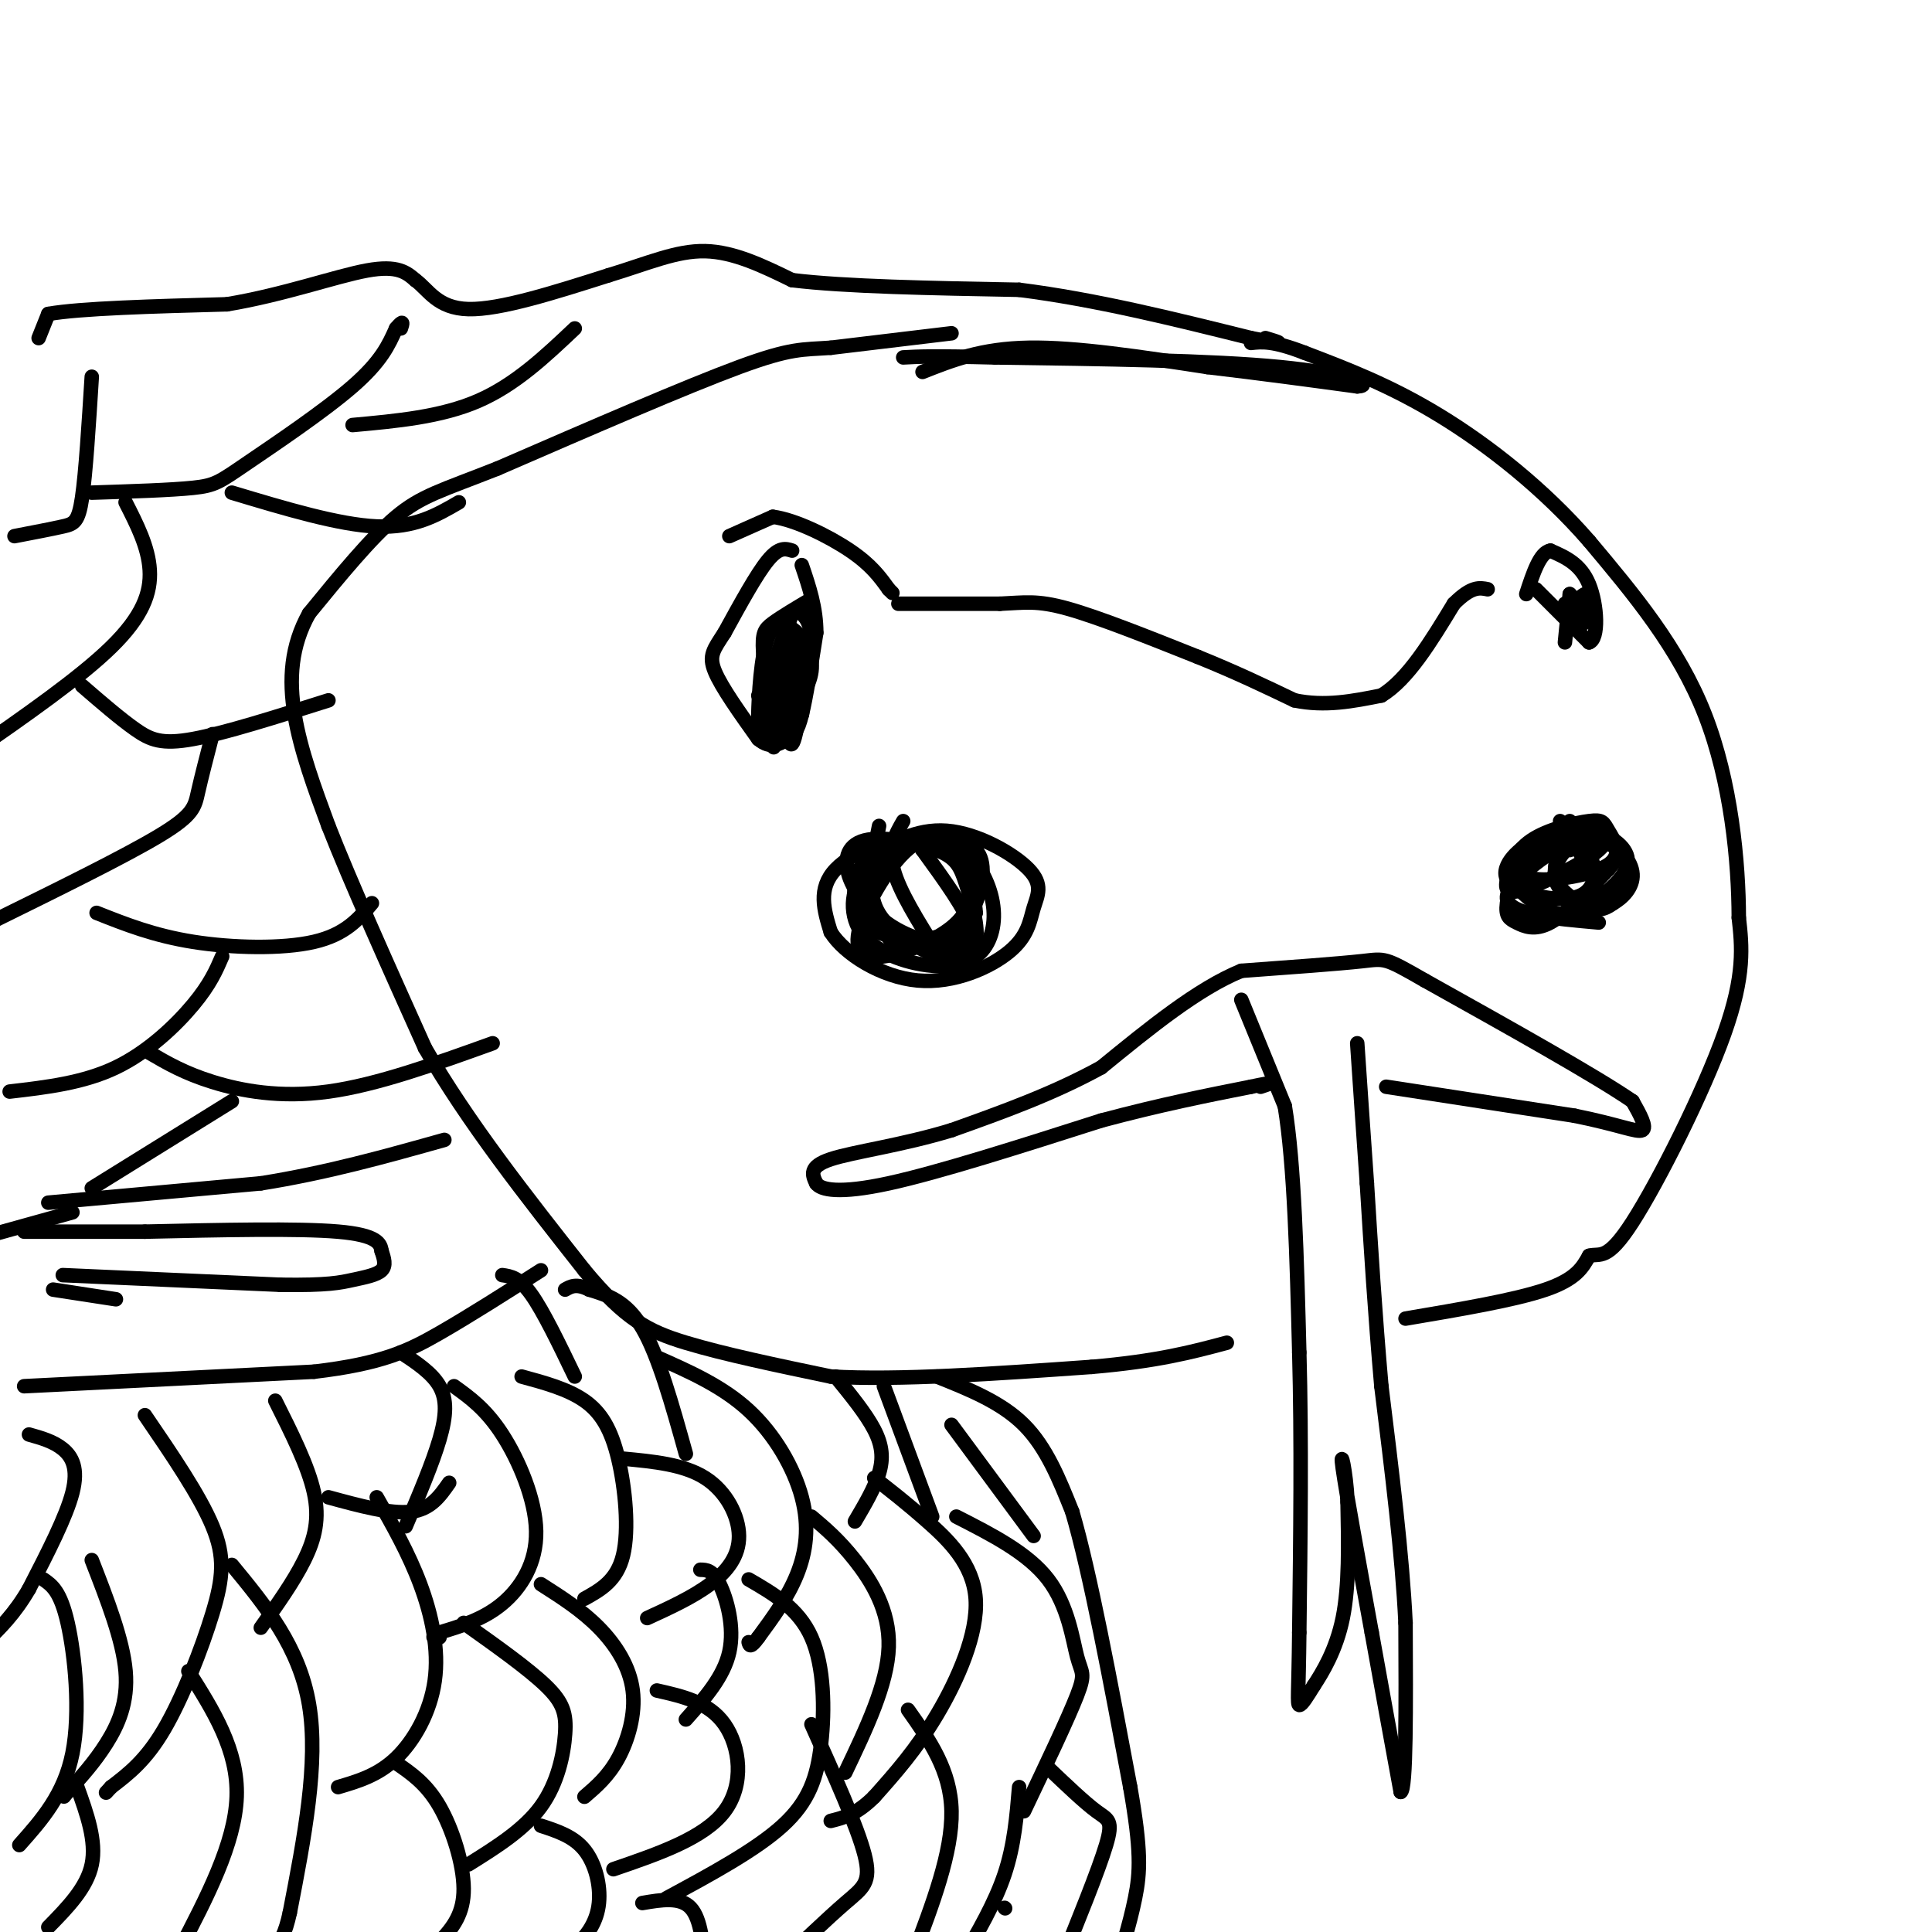 <svg viewBox='0 0 400 400' version='1.1' xmlns='http://www.w3.org/2000/svg' xmlns:xlink='http://www.w3.org/1999/xlink'><g fill='none' stroke='#000000' stroke-width='3' stroke-linecap='round' stroke-linejoin='round'><path d='M8,70c0.000,0.000 2.000,-5.000 2,-5'/><path d='M10,65c6.500,-1.167 21.750,-1.583 37,-2'/><path d='M47,63c11.756,-1.956 22.644,-5.844 29,-7c6.356,-1.156 8.178,0.422 10,2'/><path d='M86,58c2.711,1.956 4.489,5.844 11,6c6.511,0.156 17.756,-3.422 29,-7'/><path d='M126,57c8.156,-2.467 14.044,-5.133 20,-5c5.956,0.133 11.978,3.067 18,6'/><path d='M164,58c10.833,1.333 28.917,1.667 47,2'/><path d='M211,60c15.833,2.000 31.917,6.000 48,10'/><path d='M259,70c8.500,1.667 5.750,0.833 3,0'/><path d='M10,249c0.000,0.000 44.000,-4.000 44,-4'/><path d='M54,245c13.667,-2.167 25.833,-5.583 38,-9'/><path d='M197,69c0.000,0.000 -25.000,3.000 -25,3'/><path d='M172,72c-5.889,0.422 -8.111,-0.022 -19,4c-10.889,4.022 -30.444,12.511 -50,21'/><path d='M103,97c-11.644,4.600 -15.756,5.600 -21,10c-5.244,4.400 -11.622,12.200 -18,20'/><path d='M64,127c-3.778,6.756 -4.222,13.644 -3,21c1.222,7.356 4.111,15.178 7,23'/><path d='M68,171c4.500,11.500 12.250,28.750 20,46'/><path d='M88,217c8.833,15.333 20.917,30.667 33,46'/><path d='M121,263c8.467,10.178 13.133,12.622 21,15c7.867,2.378 18.933,4.689 30,7'/><path d='M172,285c14.000,0.833 34.000,-0.583 54,-2'/><path d='M226,283c13.667,-1.167 20.833,-3.083 28,-5'/><path d='M291,273c11.333,-1.917 22.667,-3.833 29,-6c6.333,-2.167 7.667,-4.583 9,-7'/><path d='M329,260c2.333,-0.631 3.667,1.292 9,-7c5.333,-8.292 14.667,-26.798 19,-39c4.333,-12.202 3.667,-18.101 3,-24'/><path d='M360,190c-0.022,-11.467 -1.578,-28.133 -7,-42c-5.422,-13.867 -14.711,-24.933 -24,-36'/><path d='M329,112c-9.378,-10.800 -20.822,-19.800 -31,-26c-10.178,-6.200 -19.089,-9.600 -28,-13'/><path d='M270,73c-6.500,-2.500 -8.750,-2.250 -11,-2'/><path d='M191,77c6.083,-2.417 12.167,-4.833 22,-5c9.833,-0.167 23.417,1.917 37,4'/><path d='M250,76c11.333,1.333 21.167,2.667 31,4'/><path d='M281,80c3.889,-0.178 -1.889,-2.622 -16,-4c-14.111,-1.378 -36.556,-1.689 -59,-2'/><path d='M206,74c-13.000,-0.333 -16.000,-0.167 -19,0'/><path d='M257,207c0.000,0.000 9.000,22.000 9,22'/><path d='M266,229c2.000,12.167 2.500,31.583 3,51'/><path d='M269,280c0.500,18.167 0.250,38.083 0,58'/><path d='M269,338c-0.133,12.533 -0.467,14.867 0,15c0.467,0.133 1.733,-1.933 3,-4'/><path d='M272,349c1.756,-2.667 4.644,-7.333 6,-14c1.356,-6.667 1.178,-15.333 1,-24'/><path d='M279,311c-0.333,-6.800 -1.667,-11.800 -1,-7c0.667,4.800 3.333,19.400 6,34'/><path d='M284,338c2.000,11.167 4.000,22.083 6,33'/><path d='M290,371c1.167,-0.333 1.083,-17.667 1,-35'/><path d='M291,336c-0.667,-14.000 -2.833,-31.500 -5,-49'/><path d='M286,287c-1.333,-15.167 -2.167,-28.583 -3,-42'/><path d='M283,245c-0.833,-11.833 -1.417,-20.417 -2,-29'/><path d='M287,225c0.000,0.000 39.000,6.000 39,6'/><path d='M326,231c9.267,1.867 12.933,3.533 14,3c1.067,-0.533 -0.467,-3.267 -2,-6'/><path d='M338,228c-7.500,-5.167 -25.250,-15.083 -43,-25'/><path d='M295,203c-8.467,-4.867 -8.133,-4.533 -13,-4c-4.867,0.533 -14.933,1.267 -25,2'/><path d='M257,201c-9.000,3.667 -19.000,11.833 -29,20'/><path d='M228,221c-10.000,5.500 -20.500,9.250 -31,13'/><path d='M197,234c-10.244,3.133 -20.356,4.467 -25,6c-4.644,1.533 -3.822,3.267 -3,5'/><path d='M169,245c0.911,1.356 4.689,2.244 15,0c10.311,-2.244 27.156,-7.622 44,-13'/><path d='M228,232c12.500,-3.333 21.750,-5.167 31,-7'/><path d='M259,225c5.500,-1.167 3.750,-0.583 2,0'/><path d='M164,114c-1.333,-0.417 -2.667,-0.833 -5,2c-2.333,2.833 -5.667,8.917 -9,15'/><path d='M150,131c-2.244,3.489 -3.356,4.711 -2,8c1.356,3.289 5.178,8.644 9,14'/><path d='M157,153c2.607,2.262 4.625,0.917 6,0c1.375,-0.917 2.107,-1.405 3,-5c0.893,-3.595 1.946,-10.298 3,-17'/><path d='M169,131c0.000,-5.167 -1.500,-9.583 -3,-14'/><path d='M182,171c-1.167,5.917 -2.333,11.833 -1,16c1.333,4.167 5.167,6.583 9,9'/><path d='M190,196c2.619,1.726 4.667,1.542 7,1c2.333,-0.542 4.952,-1.440 4,-5c-0.952,-3.560 -5.476,-9.780 -10,-16'/><path d='M191,176c-2.000,-3.000 -2.000,-2.500 -2,-2'/><path d='M325,170c-1.667,4.083 -3.333,8.167 -3,11c0.333,2.833 2.667,4.417 5,6'/><path d='M327,187c1.756,0.622 3.644,-0.822 3,-4c-0.644,-3.178 -3.822,-8.089 -7,-13'/><path d='M318,122c0.000,0.000 11.000,11.000 11,11'/><path d='M329,133c2.067,-0.644 1.733,-7.756 0,-12c-1.733,-4.244 -4.867,-5.622 -8,-7'/><path d='M321,114c-2.167,0.333 -3.583,4.667 -5,9'/><path d='M5,287c0.000,0.000 60.000,-3.000 60,-3'/><path d='M65,284c14.178,-1.667 19.622,-4.333 26,-8c6.378,-3.667 13.689,-8.333 21,-13'/><path d='M13,264c0.000,0.000 45.000,2.000 45,2'/><path d='M58,266c10.000,0.155 12.500,-0.458 15,-1c2.500,-0.542 5.000,-1.012 6,-2c1.000,-0.988 0.500,-2.494 0,-4'/><path d='M79,259c-0.222,-1.511 -0.778,-3.289 -9,-4c-8.222,-0.711 -24.111,-0.356 -40,0'/><path d='M30,255c-10.833,0.000 -17.917,0.000 -25,0'/><path d='M24,269c0.000,0.000 -13.000,-2.000 -13,-2'/><path d='M15,251c0.000,0.000 -18.000,5.000 -18,5'/><path d='M194,285c6.667,2.667 13.333,5.333 18,10c4.667,4.667 7.333,11.333 10,18'/><path d='M222,313c3.667,12.500 7.833,34.750 12,57'/><path d='M234,370c2.311,13.178 2.089,17.622 1,23c-1.089,5.378 -3.044,11.689 -5,18'/><path d='M19,78c-0.622,9.933 -1.244,19.867 -2,25c-0.756,5.133 -1.644,5.467 -4,6c-2.356,0.533 -6.178,1.267 -10,2'/><path d='M19,102c8.232,-0.262 16.464,-0.524 21,-1c4.536,-0.476 5.375,-1.167 11,-5c5.625,-3.833 16.036,-10.810 22,-16c5.964,-5.190 7.482,-8.595 9,-12'/><path d='M82,68c1.667,-2.000 1.333,-1.000 1,0'/><path d='M48,102c11.083,3.333 22.167,6.667 30,7c7.833,0.333 12.417,-2.333 17,-5'/><path d='M73,88c9.167,-0.833 18.333,-1.667 26,-5c7.667,-3.333 13.833,-9.167 20,-15'/><path d='M26,104c2.356,4.622 4.711,9.244 5,14c0.289,4.756 -1.489,9.644 -8,16c-6.511,6.356 -17.756,14.178 -29,22'/><path d='M-6,156c-4.833,3.667 -2.417,1.833 0,0'/><path d='M17,142c3.933,3.400 7.867,6.800 11,9c3.133,2.200 5.467,3.200 12,2c6.533,-1.200 17.267,-4.600 28,-8'/><path d='M44,152c-1.156,4.467 -2.311,8.933 -3,12c-0.689,3.067 -0.911,4.733 -8,9c-7.089,4.267 -21.044,11.133 -35,18'/><path d='M20,189c5.933,2.356 11.867,4.711 20,6c8.133,1.289 18.467,1.511 25,0c6.533,-1.511 9.267,-4.756 12,-8'/><path d='M46,198c-1.244,2.889 -2.489,5.778 -6,10c-3.511,4.222 -9.289,9.778 -16,13c-6.711,3.222 -14.356,4.111 -22,5'/><path d='M31,218c3.578,2.089 7.156,4.178 13,6c5.844,1.822 13.956,3.378 24,2c10.044,-1.378 22.022,-5.689 34,-10'/><path d='M48,228c0.000,0.000 -29.000,18.000 -29,18'/><path d='M6,297c2.533,0.711 5.067,1.422 7,3c1.933,1.578 3.267,4.022 2,9c-1.267,4.978 -5.133,12.489 -9,20'/><path d='M6,329c-3.000,5.167 -6.000,8.083 -9,11'/><path d='M9,327c1.756,1.222 3.511,2.444 5,9c1.489,6.556 2.711,18.444 1,27c-1.711,8.556 -6.356,13.778 -11,19'/><path d='M16,370c2.000,5.583 4.000,11.167 3,16c-1.000,4.833 -5.000,8.917 -9,13'/><path d='M19,323c3.222,8.267 6.444,16.533 7,23c0.556,6.467 -1.556,11.133 -4,15c-2.444,3.867 -5.222,6.933 -8,10'/><path d='M14,371c-1.333,1.667 -0.667,0.833 0,0'/><path d='M30,293c5.685,8.327 11.369,16.655 14,23c2.631,6.345 2.208,10.708 0,18c-2.208,7.292 -6.202,17.512 -10,24c-3.798,6.488 -7.399,9.244 -11,12'/><path d='M23,370c-1.833,2.000 -0.917,1.000 0,0'/><path d='M39,346c5.167,8.167 10.333,16.333 10,26c-0.333,9.667 -6.167,20.833 -12,32'/><path d='M48,324c7.000,8.500 14.000,17.000 16,29c2.000,12.000 -1.000,27.500 -4,43'/><path d='M60,396c-1.833,8.500 -4.417,8.250 -7,8'/><path d='M54,337c3.400,-4.778 6.800,-9.556 9,-14c2.200,-4.444 3.200,-8.556 2,-14c-1.200,-5.444 -4.600,-12.222 -8,-19'/><path d='M68,310c6.417,1.750 12.833,3.500 17,3c4.167,-0.500 6.083,-3.250 8,-6'/><path d='M78,310c3.298,5.786 6.595,11.571 9,18c2.405,6.429 3.917,13.500 3,20c-0.917,6.500 -4.262,12.429 -8,16c-3.738,3.571 -7.869,4.786 -12,6'/><path d='M82,365c3.149,2.155 6.298,4.310 9,9c2.702,4.690 4.958,11.917 5,17c0.042,5.083 -2.131,8.024 -5,11c-2.869,2.976 -6.435,5.988 -10,9'/><path d='M84,316c2.778,-6.533 5.556,-13.067 7,-18c1.444,-4.933 1.556,-8.267 0,-11c-1.556,-2.733 -4.778,-4.867 -8,-7'/><path d='M94,287c3.304,2.375 6.607,4.750 10,10c3.393,5.250 6.875,13.375 7,20c0.125,6.625 -3.107,11.750 -7,15c-3.893,3.250 -8.446,4.625 -13,6'/><path d='M91,338c-2.167,1.167 -1.083,1.083 0,1'/><path d='M96,336c6.673,4.738 13.345,9.476 17,13c3.655,3.524 4.292,5.833 4,10c-0.292,4.167 -1.512,10.190 -5,15c-3.488,4.810 -9.244,8.405 -15,12'/><path d='M112,378c3.375,1.101 6.750,2.202 9,5c2.250,2.798 3.375,7.292 3,11c-0.375,3.708 -2.250,6.631 -5,9c-2.750,2.369 -6.375,4.185 -10,6'/><path d='M121,372c2.482,-2.131 4.964,-4.262 7,-8c2.036,-3.738 3.625,-9.083 3,-14c-0.625,-4.917 -3.464,-9.405 -7,-13c-3.536,-3.595 -7.768,-6.298 -12,-9'/><path d='M121,331c3.363,-1.869 6.726,-3.738 8,-9c1.274,-5.262 0.458,-13.917 -1,-20c-1.458,-6.083 -3.560,-9.595 -7,-12c-3.440,-2.405 -8.220,-3.702 -13,-5'/><path d='M119,285c-3.250,-6.750 -6.500,-13.500 -9,-17c-2.500,-3.500 -4.250,-3.750 -6,-4'/><path d='M129,302c6.292,0.589 12.583,1.179 17,4c4.417,2.821 6.958,7.875 7,12c0.042,4.125 -2.417,7.321 -6,10c-3.583,2.679 -8.292,4.839 -13,7'/><path d='M136,350c5.400,1.222 10.800,2.444 14,7c3.200,4.556 4.200,12.444 0,18c-4.200,5.556 -13.600,8.778 -23,12'/><path d='M133,394c3.917,-0.667 7.833,-1.333 10,1c2.167,2.333 2.583,7.667 3,13'/><path d='M142,356c3.933,-4.422 7.867,-8.844 9,-14c1.133,-5.156 -0.533,-11.044 -2,-14c-1.467,-2.956 -2.733,-2.978 -4,-3'/><path d='M142,301c-2.833,-10.167 -5.667,-20.333 -9,-26c-3.333,-5.667 -7.167,-6.833 -11,-8'/><path d='M122,267c-2.667,-1.333 -3.833,-0.667 -5,0'/><path d='M136,281c6.804,3.012 13.607,6.024 19,11c5.393,4.976 9.375,11.917 11,18c1.625,6.083 0.893,11.310 -1,16c-1.893,4.690 -4.946,8.845 -8,13'/><path d='M157,339c-1.667,2.333 -1.833,1.667 -2,1'/><path d='M155,327c5.173,3.000 10.345,6.000 13,12c2.655,6.000 2.792,15.000 2,22c-0.792,7.000 -2.512,12.000 -8,17c-5.488,5.000 -14.744,10.000 -24,15'/><path d='M168,357c4.756,10.600 9.511,21.200 11,27c1.489,5.800 -0.289,6.800 -4,10c-3.711,3.200 -9.356,8.600 -15,14'/><path d='M175,367c4.378,-9.178 8.756,-18.356 9,-26c0.244,-7.644 -3.644,-13.756 -7,-18c-3.356,-4.244 -6.178,-6.622 -9,-9'/><path d='M177,315c2.044,-3.467 4.089,-6.933 5,-10c0.911,-3.067 0.689,-5.733 -1,-9c-1.689,-3.267 -4.844,-7.133 -8,-11'/><path d='M181,306c3.357,2.607 6.714,5.214 11,9c4.286,3.786 9.500,8.750 10,16c0.500,7.250 -3.714,16.786 -8,24c-4.286,7.214 -8.643,12.107 -13,17'/><path d='M181,372c-3.667,3.667 -6.333,4.333 -9,5'/><path d='M188,354c4.417,6.250 8.833,12.500 9,21c0.167,8.500 -3.917,19.250 -8,30'/><path d='M193,314c0.000,0.000 -10.000,-27.000 -10,-27'/><path d='M198,314c7.417,3.780 14.833,7.560 19,13c4.167,5.440 5.083,12.542 6,16c0.917,3.458 1.833,3.274 0,8c-1.833,4.726 -6.417,14.363 -11,24'/><path d='M208,395c0.000,0.000 0.100,0.100 0.1,0.1'/><path d='M211,370c-0.500,6.000 -1.000,12.000 -3,18c-2.000,6.000 -5.500,12.000 -9,18'/><path d='M217,366c3.778,3.600 7.556,7.200 10,9c2.444,1.800 3.556,1.800 2,7c-1.556,5.200 -5.778,15.600 -10,26'/><path d='M214,318c0.000,0.000 -17.000,-23.000 -17,-23'/><path d='M168,124c-3.111,1.844 -6.222,3.689 -8,5c-1.778,1.311 -2.222,2.089 -2,6c0.222,3.911 1.111,10.956 2,18'/><path d='M160,153c0.333,3.000 0.167,1.500 0,0'/><path d='M157,144c2.667,-3.978 5.333,-7.956 7,-6c1.667,1.956 2.333,9.844 2,10c-0.333,0.156 -1.667,-7.422 -3,-15'/><path d='M163,133c-0.430,1.354 -0.005,12.238 0,14c0.005,1.762 -0.411,-5.600 -1,-7c-0.589,-1.400 -1.351,3.162 -2,4c-0.649,0.838 -1.185,-2.046 -1,-4c0.185,-1.954 1.093,-2.977 2,-4'/><path d='M161,136c1.771,-0.023 5.198,1.919 6,4c0.802,2.081 -1.022,4.300 -3,5c-1.978,0.700 -4.109,-0.119 -4,-4c0.109,-3.881 2.460,-10.823 3,-10c0.540,0.823 -0.730,9.412 -2,18'/><path d='M161,149c-0.917,3.171 -2.210,2.098 -3,2c-0.790,-0.098 -1.076,0.780 -1,-3c0.076,-3.780 0.515,-12.217 2,-16c1.485,-3.783 4.017,-2.911 6,-1c1.983,1.911 3.419,4.861 3,8c-0.419,3.139 -2.691,6.468 -4,6c-1.309,-0.468 -1.654,-4.734 -2,-9'/><path d='M162,136c-0.137,-3.536 0.520,-7.876 2,-9c1.480,-1.124 3.783,0.967 4,5c0.217,4.033 -1.652,10.010 -2,10c-0.348,-0.010 0.826,-6.005 2,-12'/><path d='M168,130c-1.756,3.371 -7.146,17.798 -9,22c-1.854,4.202 -0.174,-1.822 1,-7c1.174,-5.178 1.840,-9.512 3,-11c1.160,-1.488 2.812,-0.131 3,5c0.188,5.131 -1.089,14.038 -2,15c-0.911,0.962 -1.455,-6.019 -2,-13'/><path d='M162,141c-0.252,-4.579 0.118,-9.526 1,-9c0.882,0.526 2.276,6.526 2,12c-0.276,5.474 -2.222,10.421 -3,9c-0.778,-1.421 -0.389,-9.211 0,-17'/><path d='M162,136c0.333,-4.333 1.167,-6.667 2,-9'/><path d='M325,123c0.000,0.000 -1.000,10.000 -1,10'/><path d='M325,123c2.000,2.167 4.000,4.333 4,5c0.000,0.667 -2.000,-0.167 -4,-1'/><path d='M325,127c0.293,-1.514 3.027,-4.797 4,-4c0.973,0.797 0.185,5.676 -1,6c-1.185,0.324 -2.767,-3.907 -3,-5c-0.233,-1.093 0.884,0.954 2,3'/><path d='M327,127c-0.167,0.167 -1.583,-0.917 -3,-2'/><path d='M187,170c-1.583,2.750 -3.167,5.500 -2,10c1.167,4.500 5.083,10.750 9,17'/><path d='M194,197c1.746,3.157 1.611,2.549 3,2c1.389,-0.549 4.303,-1.040 5,-4c0.697,-2.960 -0.824,-8.389 -2,-12c-1.176,-3.611 -2.009,-5.404 -6,-7c-3.991,-1.596 -11.141,-2.994 -15,-2c-3.859,0.994 -4.426,4.380 -3,8c1.426,3.620 4.845,7.475 9,10c4.155,2.525 9.044,3.722 12,3c2.956,-0.722 3.978,-3.361 5,-6'/><path d='M202,189c-0.045,-3.594 -2.658,-9.579 -5,-13c-2.342,-3.421 -4.413,-4.279 -8,-3c-3.587,1.279 -8.688,4.693 -11,9c-2.312,4.307 -1.833,9.505 2,13c3.833,3.495 11.021,5.286 16,5c4.979,-0.286 7.748,-2.648 9,-6c1.252,-3.352 0.985,-7.692 -1,-12c-1.985,-4.308 -5.688,-8.583 -12,-9c-6.312,-0.417 -15.232,3.024 -19,7c-3.768,3.976 -2.384,8.488 -1,13'/><path d='M172,193c2.839,4.518 10.438,9.313 18,10c7.562,0.687 15.089,-2.736 19,-6c3.911,-3.264 4.207,-6.370 5,-9c0.793,-2.630 2.082,-4.783 -1,-8c-3.082,-3.217 -10.535,-7.499 -17,-8c-6.465,-0.501 -11.940,2.778 -15,5c-3.060,2.222 -3.704,3.386 -4,6c-0.296,2.614 -0.245,6.678 3,9c3.245,2.322 9.684,2.901 14,2c4.316,-0.901 6.508,-3.281 8,-7c1.492,-3.719 2.283,-8.777 0,-11c-2.283,-2.223 -7.642,-1.612 -13,-1'/><path d='M189,175c-4.598,3.265 -9.593,11.927 -11,17c-1.407,5.073 0.775,6.558 5,6c4.225,-0.558 10.492,-3.160 14,-6c3.508,-2.840 4.258,-5.918 4,-9c-0.258,-3.082 -1.523,-6.166 -3,-8c-1.477,-1.834 -3.167,-2.417 -7,-1c-3.833,1.417 -9.809,4.833 -11,9c-1.191,4.167 2.405,9.083 6,14'/><path d='M325,176c-1.931,-1.595 -3.861,-3.190 -7,-2c-3.139,1.190 -7.485,5.166 -6,8c1.485,2.834 8.802,4.526 13,4c4.198,-0.526 5.277,-3.271 5,-6c-0.277,-2.729 -1.909,-5.443 -4,-5c-2.091,0.443 -4.640,4.042 -4,7c0.640,2.958 4.469,5.274 7,6c2.531,0.726 3.766,-0.137 5,-1'/><path d='M334,187c1.902,-1.074 4.158,-3.259 4,-6c-0.158,-2.741 -2.731,-6.039 -7,-7c-4.269,-0.961 -10.234,0.416 -14,2c-3.766,1.584 -5.334,3.375 -4,6c1.334,2.625 5.568,6.085 9,7c3.432,0.915 6.060,-0.715 9,-3c2.940,-2.285 6.192,-5.223 6,-8c-0.192,-2.777 -3.828,-5.391 -8,-6c-4.172,-0.609 -8.880,0.787 -12,4c-3.120,3.213 -4.651,8.243 -5,11c-0.349,2.757 0.483,3.242 2,4c1.517,0.758 3.719,1.788 7,0c3.281,-1.788 7.640,-6.394 12,-11'/><path d='M333,180c2.533,-2.881 2.864,-4.585 1,-6c-1.864,-1.415 -5.925,-2.543 -9,-2c-3.075,0.543 -5.164,2.756 -7,5c-1.836,2.244 -3.418,4.518 0,5c3.418,0.482 11.837,-0.829 15,-3c3.163,-2.171 1.072,-5.202 0,-7c-1.072,-1.798 -1.124,-2.364 -4,-2c-2.876,0.364 -8.575,1.658 -12,4c-3.425,2.342 -4.575,5.733 -5,8c-0.425,2.267 -0.124,3.412 4,2c4.124,-1.412 12.072,-5.380 15,-8c2.928,-2.620 0.837,-3.891 -1,-4c-1.837,-0.109 -3.418,0.946 -5,2'/><path d='M325,174c-4.511,2.756 -13.289,8.644 -13,12c0.289,3.356 9.644,4.178 19,5'/><path d='M151,111c0.000,0.000 9.000,-4.000 9,-4'/><path d='M160,107c4.600,0.578 11.600,4.022 16,7c4.400,2.978 6.200,5.489 8,8'/><path d='M184,122c1.333,1.333 0.667,0.667 0,0'/><path d='M186,125c0.000,0.000 21.000,0.000 21,0'/><path d='M207,125c5.178,-0.222 7.622,-0.778 14,1c6.378,1.778 16.689,5.889 27,10'/><path d='M248,136c7.833,3.167 13.917,6.083 20,9'/><path d='M268,145c6.333,1.333 12.167,0.167 18,-1'/><path d='M286,144c5.500,-3.333 10.250,-11.167 15,-19'/><path d='M301,125c3.667,-3.667 5.333,-3.333 7,-3'/></g>
</svg>